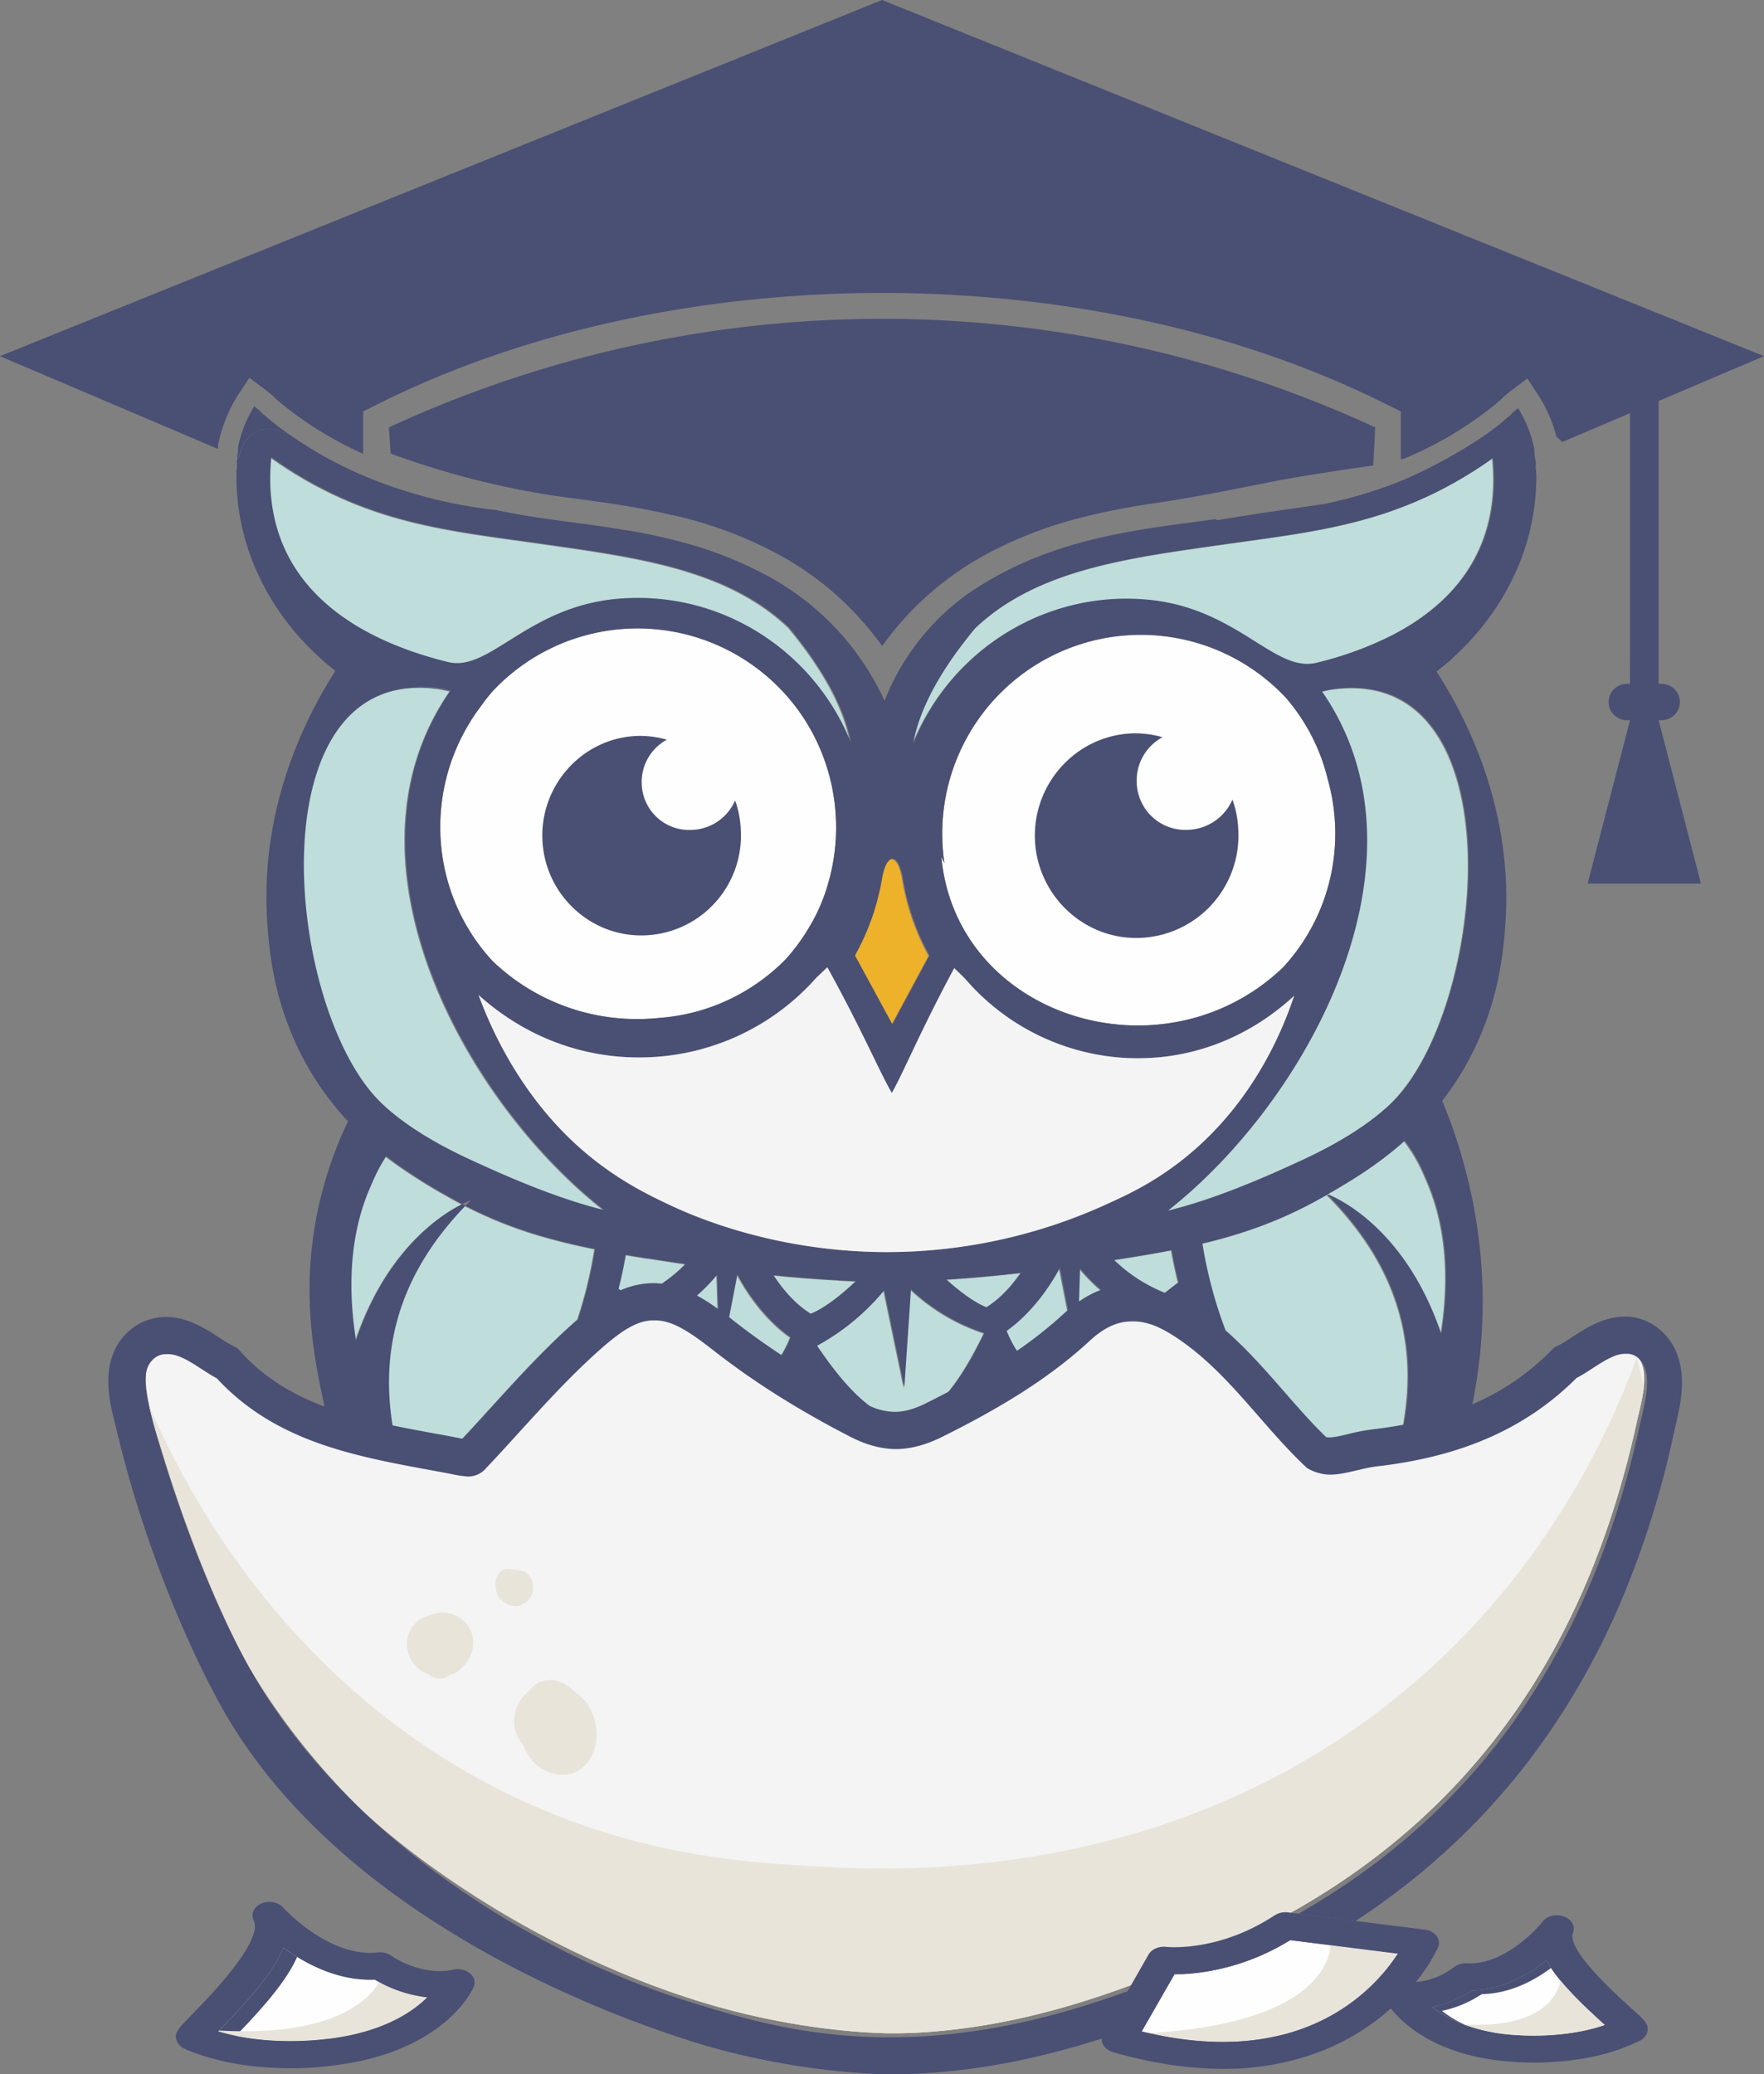 <svg xmlns="http://www.w3.org/2000/svg" id="Layer_1" dataName="Layer 1" viewBox="-0 -0 986.99 1160.49" height="151.996" width="129.271" y="178.26" x="222.865" preserveAspectRatio="xMinYMin" style="background: transparent !important;overflow: visible;"><rect x="-0" y="-0" width="986.99" height="1160.49" fill="#808080" stroke="none"/><path class="cls-1" d="M1245.52,886.37a109.9,109.9,0,0,1-28.86,65.46l-1.41,1.33c-66.87,61.93-181.28,26.58-189.77-63.25.57,1.2,1.15,2.37,1.75,3.53a111.14,111.14,0,0,1,191-92.52,108.64,108.64,0,0,1,23.47,45.65A111.83,111.83,0,0,1,1245.52,886.37Z" transform="translate(-498.81 -410.57)" style="fill: #fefefe; fill-opacity: 1;"/><path class="cls-1" d="M962.38,904.06a98.17,98.17,0,0,1-9.8,23.55c-.29.51-.59,1-.88,1.5a107.89,107.89,0,0,1-12.38,17.14L938,947.67a111.45,111.45,0,0,1-25.05,18.92l-.14.07c-.66.37-1.33.73-2,1.08A109.54,109.54,0,0,1,868.25,980q-4.92.53-9.89.65a116.65,116.65,0,0,1-82.55-31.09l-1.41-1.33c-34.66-37.55-38.33-92.87-12.09-134.5,0,0,0,0,0-.06q2.32-3.69,5-7.22a.44.44,0,0,1,.08-.11,107.89,107.89,0,0,1,7-9,111.11,111.11,0,0,1,25-20q1-.61,2.1-1.2A111.21,111.21,0,0,1,928.8,789.69C962.15,818.86,973.78,864.06,962.38,904.06Z" transform="translate(-498.81 -410.57)" style="fill: #fefefe; fill-opacity: 1;"/><path class="cls-2" d="M1418.55,1186.44c0,.08,0,.17,0,.27-.06.47-.11,1-.18,1.42-.11.78-.22,1.58-.35,2.37,0,.27-.1.54-.14.82-.15.81-.31,1.62-.46,2.42l-.34,1.62c-.11.53-.23,1.06-.34,1.59-.06.27-.12.54-.19.81-.16.73-.33,1.47-.49,2.19-.1.39-.2.78-.28,1.16s-.18.78-.28,1.18c0,.11,0,.22-.08.33-.11.46-.22.92-.32,1.38-.24,1-.46,2-.68,3-26.08,118.89-85.62,211.76-189.48,271.41l-1.3.74q-14.65,8.36-30.48,15.81-8.87,4.18-17.77,8.17h0c-11.19,5-22.44,9.78-33.78,14.2q-6.58,2.58-13.2,5c-11.9,4.34-23.89,8.26-36,11.66-27.74,7.8-56.15,12.89-85.53,14-1,0-2.37.07-4,.08h-.2c-1.81,0-4,0-6.42,0l-2,0-3.49-.12q-3.5-.12-7.55-.38l-3.17-.22h0l-2.18-.16h0a417.45,417.45,0,0,1-90.57-17.84l-3.62-1.16C806.43,1503.19,747.61,1460,703.38,1413a2.93,2.93,0,0,1-.3-.32C626,1330.57,593.34,1237,585.39,1209.32l-.18-.64c-.06-.2-.12-.42-.17-.62s-.11-.41-.17-.6-.09-.31-.13-.47l-.42-1.6c0-.16-.09-.33-.13-.48l-.18-.71-.15-.58c-.44-1.76-1-3.94-1.48-6.35-2.16-10.13-4-24.35,2.75-29.26a10.06,10.06,0,0,1,5.62-2c8.61-.44,18.87,8.86,27.74,13.44,35.23,38.16,83.6,44.63,130.76,53.48a62.6,62.6,0,0,0,9.87,1.52h.06c4,.09,8-.9,11.31-4.74,20.25-21.43,39.28-44.19,61.06-63.94,13.59-12.33,22.64-18.39,31.78-18.65s18.6,5.43,32.86,16.59c24,18.81,49.74,34.57,76.85,48.52,8.78,4.53,17.14,6.78,25.5,6.88,9,.12,17.9-2.25,27.34-6.95,29.63-14.78,58.23-31.38,82.38-53.71,8-7.36,15.29-10.51,22.4-10.73,9-.28,17.62,4.06,26.78,10.4,28.12,19.48,46.46,48.68,71.09,71.63a26.19,26.19,0,0,0,13.17,3.69c9,.18,18-3.57,27.15-4.64,42.61-4.92,80.82-18.56,111.67-49.46,8.36-4.22,18.22-13,26.32-13.47a9.22,9.22,0,0,1,6.84,2.22C1418.54,1172.27,1419.33,1179.06,1418.55,1186.44Z" transform="translate(-498.81 -410.57)" style="fill: #f4f4f4;"/><path class="cls-3" d="M761.31,1321c-4.1-7-13.25-9.85-20.78-7.26-.19.06-.36.15-.54.22a18.79,18.79,0,0,0-7.77,3.87c-7.49,6.34-7.42,17.51-1,24.58a18.82,18.82,0,0,0,7.49,5c3.94,3.07,8.19,3,11.66.38a17,17,0,0,0,4.82-2.37C762.72,1340,766.22,1329.31,761.31,1321Z" transform="translate(-498.81 -410.57)" style="fill: #e8e4da;"/><path class="cls-3" d="M796.81,1295.79a8.57,8.57,0,0,0-6.57-6.5,40.76,40.76,0,0,0-7-1c-4.11-.14-6.8,3.41-7.14,7.15-.43,4.6,1.24,10.26,5.8,12.08.24.18.48.35.73.51a5.05,5.05,0,0,0,1.88.66,7.47,7.47,0,0,0,4.8.22A10.88,10.88,0,0,0,796.81,1295.79Z" transform="translate(-498.81 -410.57)" style="fill: #e8e4da;"/><path class="cls-3" d="M820.91,1357.54a22.87,22.87,0,0,0-10.69-6.67c-6.66-1.66-12.24,1.34-15.87,6.16a20.84,20.84,0,0,0-7.84,17.26,20.06,20.06,0,0,0,5.22,12.76,27.45,27.45,0,0,0,4.72,8.38c6,7.14,17.53,10.82,26,5.62C837.57,1391.72,834.72,1366.32,820.91,1357.54Z" transform="translate(-498.81 -410.57)" style="fill: #e8e4da;"/><path class="cls-3" d="M1418.55,1186.44l0,.27c-.06.47-.11,1-.18,1.42-.11.78-.22,1.58-.35,2.37,0,.27-.1.54-.14.82-.15.81-.31,1.62-.46,2.42l-.34,1.62c-.11.53-.23,1.06-.34,1.59-.06.27-.12.54-.19.81-.16.73-.33,1.47-.5,2.19-.09.39-.19.78-.27,1.16s-.18.78-.28,1.18c0,.11,0,.22-.08.33-.11.46-.22.92-.32,1.38-.24,1-.46,2-.68,3-26.08,118.89-85.62,211.76-189.48,271.41l-1.3.74q-14.65,8.36-30.48,15.81-8.87,4.18-17.77,8.17h0c-11.19,5-22.44,9.78-33.78,14.2q-6.58,2.58-13.2,5c-11.9,4.34-23.89,8.26-36,11.66-27.74,7.8-56.15,12.89-85.53,14-1,0-2.37.07-4,.08h-.2c-1.81,0-4,0-6.42,0l-2,0-3.49-.12q-3.5-.12-7.55-.38l-3.17-.22h0l-2.18-.16h0a407,407,0,0,1-90.57-17.84s-1.75-.55-3.62-1.16c-112.47-36.72-182.35-104.85-182.35-104.85-37.25-36.31-58-71.21-63.51-80.66,0,0-27.9-48.19-52.3-133.21l-.18-.64c-.06-.2-.12-.42-.17-.62s-.11-.41-.17-.6-.09-.31-.13-.47l-.42-1.6c0-.16-.09-.33-.13-.48l-.18-.71-.15-.58c-.75-2.87-1.31-5.18-1.63-6.5,17.48,40.48,73.26,154.83,201.07,217.1,69.05,33.64,130,37.88,167.83,40.14,44.72,2.67,200,12,332.21-97,77-63.46,113.76-140.37,131.08-187.17C1417,1179.18,1418.61,1185.8,1418.55,1186.44Z" transform="translate(-498.81 -410.57)" style="fill: #e8e4da;"/><path class="cls-4" d="M1095.88,1143.85c-.65.56-1.28,1.13-1.93,1.72a237.3,237.3,0,0,1-26.62,21.09,65.81,65.81,0,0,1-5.8-11.26c12.82-9.06,23.13-22.8,29.76-35.19Z" transform="translate(-498.81 -410.57)" style="fill: #4a4f74; fill-opacity: 1;"/><path class="cls-4" d="M1114.41,1132.44a57.34,57.34,0,0,0-12.37,6.61l.62-18.61A94.38,94.38,0,0,0,1114.41,1132.44Z" transform="translate(-498.81 -410.57)" style="fill: #4a4f74; fill-opacity: 1;"/><path class="cls-5" d="M940.7,1159a66.26,66.26,0,0,1-5,10c-9.45-6.22-18.38-12.64-26.89-19.3-.83-.66-1.67-1.3-2.5-2l4.66-24C917.57,1136.2,927.89,1149.93,940.7,1159Z" transform="translate(-498.81 -410.57)" style="fill: #bfdddb;"/><path class="cls-5" d="M900.21,1143.25a109.6,109.6,0,0,0-11.92-7.62A93.6,93.6,0,0,0,899.57,1124Z" transform="translate(-498.81 -410.57)" style="fill: #bfdddb;"/><path class="cls-5" d="M881.92,1118a81.15,81.15,0,0,1-13.27,11,41.94,41.94,0,0,0-4.92-.29,45.18,45.18,0,0,0-18.17,4l-1.13-.87c1.64-6.46,3-12.79,4-19.06l.52.09q5.56,1,11.42,1.88l.33,0c3.65.58,7.38,1.15,11.22,1.73Z" transform="translate(-498.81 -410.57)" style="fill: #bfdddb;"/><path class="cls-5" d="M757,1084.44c-11.7,5.85-42.33,25.45-59.51,76.28-6.23-39.36-.32-67.55,8.73-87.4a96.64,96.64,0,0,1,8.18-15.65c.47.37,1,.74,1.42,1.09,1.15.87,2.3,1.72,3.44,2.55A311.89,311.89,0,0,0,749,1080.05C751.67,1081.59,754.33,1083,757,1084.44Z" transform="translate(-498.81 -410.57)" style="fill: #bfdddb;"/><path class="cls-5" d="M831.25,1109.56a249.51,249.51,0,0,1-9.55,39.35c-1.46,1.27-2.89,2.56-4.32,3.85-15.81,14.33-30.14,30.08-44,45.31-5.31,5.84-10.78,11.85-16.24,17.67l-1.92-.38c-.81-.17-1.6-.33-2.36-.47q-5.07-1-10.15-1.88c-8.37-1.54-16.65-3.06-24.77-4.76-6.63-41.55,2.66-83.33,40.82-122.9.49.27,1,.52,1.47.76l.6.31.19.09a238,238,0,0,0,39.9,15.66C810.57,1105,820.58,1107.41,831.25,1109.56Z" transform="translate(-498.81 -410.57)" style="fill: #bfdddb;"/><path class="cls-5" d="M977.28,1127.57c-8.73,8.32-18.07,15.39-25.32,18.24-8.37-5.13-15.35-13.17-20.88-21.58q8.79.87,17,1.52,4.76.38,9.3.68l1.38.1h0l1.41.09q4.44.3,8.66.53l6.33.33Z" transform="translate(-498.81 -410.57)" style="fill: #bfdddb;"/><path class="cls-5" d="M1049.11,1156.64c-6.81,14-13.38,24.91-19.92,32.77h0c-4.42,2.32-8.69,4.5-12.77,6.53-6.47,3.23-12.19,4.79-17.49,4.79a34,34,0,0,1-13.94-3.31c-9.08-6.64-18.79-17.9-29.51-33.75a127.34,127.34,0,0,0,37.56-30.9l11.28,54.25,3.72-54.85A110.15,110.15,0,0,0,1049.11,1156.64Z" transform="translate(-498.81 -410.57)" style="fill: #bfdddb;"/><path class="cls-5" d="M1069.6,1122.91c-5.27,7.57-11.72,14.63-19.33,19.29-6.46-2.52-14.57-8.41-22.43-15.55,3.48-.22,7.06-.48,10.75-.76,2-.15,4-.32,6.08-.49C1052.56,1124.72,1060.89,1123.91,1069.6,1122.91Z" transform="translate(-498.81 -410.57)" style="fill: #bfdddb;"/><path class="cls-5" d="M1114.41,1132.44a57.34,57.34,0,0,0-12.37,6.61l.62-18.61A94.38,94.38,0,0,0,1114.41,1132.44Z" transform="translate(-498.81 -410.57)" style="fill: #bfdddb;"/><path class="cls-5" d="M1095.88,1143.85c-.65.56-1.28,1.13-1.93,1.72a237.3,237.3,0,0,1-26.62,21.09,65.81,65.81,0,0,1-5.8-11.26c12.82-9.06,23.13-22.8,29.76-35.19Z" transform="translate(-498.81 -410.57)" style="fill: #bfdddb;"/><path class="cls-5" d="M1157.8,1128.18l-6.66,5.21-1,.77c-1.94-.8-4.6-2-7.68-3.53a0,0,0,0,0,0,0,85,85,0,0,1-20.79-14.93c3.48-.54,6.9-1.07,10.23-1.61s6.66-1.09,9.88-1.65h0c4-.69,7.85-1.39,11.65-2.13h0l.51-.1C1155,1116.12,1156.26,1122.1,1157.8,1128.18Z" transform="translate(-498.81 -410.57)" style="fill: #bfdddb;"/><path class="cls-5" d="M1283.74,1207.92q-8.41,1.57-17.48,2.63a113.87,113.87,0,0,0-13.63,2.64c-4,1-7.84,1.86-10.53,1.86a7.09,7.09,0,0,1-1.82-.2c-8-7.72-15.48-16.27-23.33-25.26-10.19-11.67-20.62-23.64-32.89-34.39h0a246.69,246.69,0,0,1-13-48.68,278.2,278.2,0,0,0,30.13-8.81,235.72,235.72,0,0,0,38.26-17.66l1.5-.85C1282.25,1120.54,1291.55,1164.4,1283.74,1207.92Z" transform="translate(-498.81 -410.57)" style="fill: #bfdddb;"/><path class="cls-5" d="M1304.75,1157.13c-19.9-58.9-57.86-75.86-63.52-78.1,11.36-6.51,25.25-14.78,39.11-26.44.82-.7,1.64-1.4,2.46-2.13l1.5-1.32a88.48,88.48,0,0,1,11.72,20.59C1305.07,1089.57,1311,1117.76,1304.75,1157.13Z" transform="translate(-498.81 -410.57)" style="fill: #bfdddb;"/><path class="cls-4" d="M836.53,1087.86c-25.81-6.31-53.18-18.08-76.23-28.79-18.06-8.4-36-19-48.61-31.16-51-49-69.58-223.47,15-232.18h.09a60.83,60.83,0,0,1,18,.25l5.21.91c-.29,0-1.18-.1-2.55-.11,1,.22,2.09.47,2.89.6C685.21,891.32,757.6,1025.83,836.53,1087.86Z" transform="translate(-498.81 -410.57)" style="fill: #4a4f74; fill-opacity: 1;"/><path class="cls-5" d="M836.53,1087.86c-25.81-6.31-53.18-18.08-76.23-28.79-18.06-8.4-36-19-48.61-31.16-51-49-69.58-223.47,15-232.18h.09a73.24,73.24,0,0,1,18.25.56c.68.1,1.56.29,2.43.49,1,.22,2.09.47,2.89.6C685.21,891.32,757.6,1025.83,836.53,1087.86Z" transform="translate(-498.81 -410.57)" style="fill: #bfdddb;"/><path class="cls-5" d="M1276.67,1028.2c-12.63,12.13-30.55,22.76-48.61,31.16-23,10.71-50.42,22.47-76.23,28.78,78.94-62,151.32-196.53,86.15-290.48,1.5-.25,3.83-.88,5.32-1.1C1348.6,780.88,1331.09,975.9,1276.67,1028.2Z" transform="translate(-498.81 -410.57)" style="fill: #bfdddb;"/><path class="cls-6" d="M1131.45,707.29l-2.15-.68s0,0,.08,0h0C1130.08,706.82,1130.76,707,1131.45,707.29Z" transform="translate(-498.81 -410.57)" style="fill: #4a4f74; fill-opacity: 1;"/><path class="cls-4" d="M1130.85,707.29l-2.15-.68s0,0,.08,0h0C1129.48,706.82,1130.17,707,1130.85,707.29Z" transform="translate(-498.81 -410.57)" style="fill: #4a4f74; fill-opacity: 1;"/><path class="cls-4" d="M1131.45,707.29l-2.15-.68s0,0,.08,0h0C1130.08,706.82,1130.76,707,1131.45,707.29Z" transform="translate(-498.81 -410.57)" style="fill: #4a4f74; fill-opacity: 1;"/><path class="cls-4" d="M1018.37,945.39l-20.74,38.52-20.94-38.52a133.12,133.12,0,0,0,15-42.31c2.58-15.47,9.29-15.76,11.86-.59A133.86,133.86,0,0,0,1018.37,945.39Z" transform="translate(-498.81 -410.57)" style="fill: #4a4f74; fill-opacity: 1;"/><path class="cls-4" d="M1129.39,706.58h0s-.05,0-.08,0l2.15.68C1130.76,707,1130.08,706.82,1129.39,706.58Z" transform="translate(-498.81 -410.57)" style="fill: #4a4f74; fill-opacity: 1;"/><path class="cls-5" d="M1234.86,781.64c-24.14,5.83-44.95-32.11-97.49-35.56-56.45-3.85-107.49,29.63-128.12,80.78,4.18-23.14,19.34-46,34.71-64.54,33.78-32.11,82.89-39,134.64-46.36,55.48-8,102-11.16,155-48.81C1339.9,731.67,1295.15,766.78,1234.86,781.64Z" transform="translate(-498.81 -410.57)" style="fill: #bfdddb;"/><path class="cls-7" d="M1131.45,707.29l-2.15-.68s0,0,.08,0h0C1130.08,706.82,1130.76,707,1131.45,707.29Z" transform="translate(-498.81 -410.57)" style="fill: #8ebfb5;"/><path class="cls-7" d="M1137.79,709.5c-1.56-.57-3.13-1.09-4.69-1.65C1135.63,708.69,1137.25,709.28,1137.79,709.5Z" transform="translate(-498.81 -410.57)" style="fill: #8ebfb5;"/><path class="cls-8" d="M1131.45,707.29l-2.15-.68s0,0,.08,0h0C1130.08,706.82,1130.76,707,1131.45,707.29Z" transform="translate(-498.81 -410.57)" style="fill: none;"/><path class="cls-5" d="M974.44,826.43c-20.64-51.15-71.67-84.63-128.11-80.78C793.78,749.11,773,787,748.84,781.21c-60.29-14.86-105.05-50-98.75-114.49,53,37.66,99.53,40.81,155,48.8l4.46.64,2.8.4,9.16,1.33c45.61,6.75,88,15.31,118.23,44C955.1,780.42,970.26,803.28,974.44,826.43Z" transform="translate(-498.81 -410.57)" style="fill: #bfdddb;"/><path class="cls-7" d="M1007,753.91v.51a2.37,2.37,0,0,0-.34.37l.33-.87Z" transform="translate(-498.81 -410.57)" style="fill: #8ebfb5;"/><path class="cls-7" d="M851.44,707.14l-1.49.51L846,709c.58-.23,1.9-.71,3.89-1.39Z" transform="translate(-498.81 -410.57)" style="fill: #8ebfb5;"/><path class="cls-9" d="M854.7,822.31c-30.52,1.52-53.91,28-52.39,58.52s27.44,54.53,58,53a55.79,55.79,0,0,0,53-58.54,54.39,54.39,0,0,0-3.19-16.91,27.43,27.43,0,0,1-23.9,16.48,26.59,26.59,0,0,1-28.35-25.64,26.88,26.88,0,0,1,14.06-24.83,54.32,54.32,0,0,0-17.17-2.08Z" transform="translate(-498.81 -410.57)" style="fill: #4a4f74; fill-opacity: 1;"/><path class="cls-10" d="M641.44,721.34Z" transform="translate(-498.81 -410.57)" style="fill: #4a4f74; fill-opacity: 1;"/><path class="cls-11" d="M1018.37,945.39l-20.74,38.52-20.94-38.52a133.12,133.12,0,0,0,15-42.31c2.58-15.47,9.29-15.76,11.86-.59A133.86,133.86,0,0,0,1018.37,945.39Z" transform="translate(-498.81 -410.57)" style="fill: #eeb12a; fill-opacity: 1;"/><path class="cls-9" d="M1131.63,820.9c-31.3,1.56-55.28,28.7-53.72,60s28.13,55.91,59.43,54.35a57.22,57.22,0,0,0,54.32-60,55.87,55.87,0,0,0-3.27-17.34,28.13,28.13,0,0,1-24.51,16.9,27.26,27.26,0,0,1-29.06-26.29A27.58,27.58,0,0,1,1149.23,823a56.13,56.13,0,0,0-17.6-2.13Z" transform="translate(-498.81 -410.57)" style="fill: #4a4f74; fill-opacity: 1;"/><path class="cls-4" d="M1427.48,1154.41a29.82,29.82,0,0,0-19.64-7.25c-11.7,0-21.61,6.43-29.57,11.58-2.47,1.6-5,3.25-6.81,4.16l-3,1.5-2.36,2.36a137.29,137.29,0,0,1-43.54,29.47c.5-2.41,1-4.87,1.42-7.34,12.81-71.75-5-130.69-18.22-162.46a161.65,161.65,0,0,0,13.58-20.56c17.84-32,20.46-61.72,21.64-76.76,5.3-68-24.17-120.79-38.38-142.84,10.78-8.39,30.7-26.14,43.57-54.16a129.68,129.68,0,0,0,12.21-52.33,40.88,40.88,0,0,0-.39-8.15l.24-1.69c-.16-.87-.32-1.76-.46-2.63a30.4,30.4,0,0,1-.46-5.41,69.08,69.08,0,0,0-9.1-23s-1,.72-3.31,2.8c-.88,1.26-2.37,2.06-3.74,3.42l-.29.24-.12.11c-.34.29-.71.57-1.07.89-2,1.73-6.08,5-10.72,8.15a285.08,285.08,0,0,1-41.45,23.06l-.76.33-.74.32a237.14,237.14,0,0,1-33,11.21h0q-6.1,1.6-12.77,3l-20.33,3-16,2.3-23.9,3.83-1.2-.57c-4.52.65-9,1.24-13.5,1.85-5.73.76-11.66,1.55-17.35,2.4-4.89.73-9.85,1.51-14.85,2.38h0c-23.9,4.2-48.81,10.55-73.24,23.4q-4.73,2.46-9.2,5.19l-.09.06a128.76,128.76,0,0,0-21.17,15.19,134.68,134.68,0,0,0-35.67,51.17A150.57,150.57,0,0,0,924.89,731c-24.77-13-50-19.39-74.23-23.59h0l-.18,0,1.49-.51-1.52.51-.19,0h0c-4.53-.77-9-1.49-13.47-2.14-5.68-.85-11.61-1.64-17.34-2.4-14.31-1.91-28.94-3.88-43.34-7l-.19,0A264,264,0,0,1,739,689.11c-.84-.22-1.68-.43-2.5-.66h0a267.2,267.2,0,0,1-33-11.21l-.74-.32c-.22-.1-.46-.21-.76-.33a225.8,225.8,0,0,1-41.45-23.06c-4.2-3-7.8-5.77-10.72-8.15-.37-.32-.73-.6-1.07-.9a.63.63,0,0,1-.12-.11l-.29-.23c-1.37-1.36-2.87-2.16-3.74-3.42-2.35-2.09-3.32-2.8-3.32-2.8l0,.05c.27.21,1.26,1,3.24,2.75.87,1.26,2.36,2.06,3.75,3.42,3.16,2.65,7.26,5.88,12.21,9.38-1.81-.76-3.68-1.47-5.6-2.07-12.46-3.94-21,5.17-22.25,15.27l-.88-.38c-.15.86-.3,1.74-.46,2.59l.08.57c0,.15,0,.3-.08.45l.17,1.19a35.59,35.59,0,0,0-.35,6c0,.87,0,1.74,0,2.62a129.68,129.68,0,0,0,12.21,52.33c12.7,27.66,32.27,45.29,43.13,53.82-13.07,20.41-38.11,65.63-38.55,124.37-.08,6.12.11,12.39.61,18.81,1.17,15,3.81,44.75,21.64,76.76a162.19,162.19,0,0,0,23.4,32.09l-.08,0a223.22,223.22,0,0,0-15.91,45.46c-10.84,46.84-3.37,84.62,1.75,109.11q.53,2.51,1.09,5c-17.33-6.5-33.07-15.66-46.29-30l-2.49-2.7-3.25-1.67c-1.79-.93-4.16-2.47-6.66-4.09-8-5.21-18-11.68-30-11.68a31,31,0,0,0-18.44,6c-6.17,4.49-13.57,13.16-13.85,29-.14,7.7,1.44,15.32,3,21.77l.07.26c.15.62.3,1.22.46,1.83l.36,1.5.21.78c.23.95.47,1.88.7,2.82,16.42,68.73,43.06,126.87,59.37,155.67,68.88,121.64,227.75,174.25,257.39,184.06,60.62,20.08,115.78,20,115.78,20,3.74,0,7.51-.07,11.21-.21,32.6-1.21,65.58-7,100.83-17.79q3.29-1,6.61-2.06a6.18,6.18,0,0,1,.82-2.46l3.52-6.18,10.22-17.89c-11.9,4.34-23.89,8.26-36,11.66-27.74,7.8-56.15,12.89-85.53,14-1,0-2.37.07-4,.09h-.21c-53,1.44-92.69-11.49-116.67-18.8-99.39-30.3-195-97.77-244.11-179-35.76-59.12-58.89-145.36-59.06-146,0,0-.7-2.76-.92-3.67-.1-.35-.18-.71-.27-1.07,0-.16-.08-.33-.13-.49-.13-.55-.27-1.1-.4-1.65,0-.07,0-.14-.05-.2-1.71-7.06-3.22-14.84-2-21a12.8,12.8,0,0,1,4.88-8.16,10.32,10.32,0,0,1,6.81-2c8.62-.44,18.88,8.86,27.74,13.44,35.24,38.16,83.61,44.63,130.77,53.48a62.6,62.6,0,0,0,9.87,1.52h.06a13.18,13.18,0,0,0,10.09-4.75c20.26-21.42,39.3-44.19,61.07-63.93,14.19-12.87,23.43-18.91,33-18.65,9.26-.26,18.6,5.43,32.86,16.59,24,18.81,49.74,34.57,76.85,48.52,8.78,4.52,17.14,6.78,25.5,6.88,8.55-.1,17.11-2.47,26.13-7,29.64-14.76,58.23-31.37,82.39-53.7,8.41-7.78,16.11-10.83,23.6-10.73,9-.29,17.62,4.06,26.78,10.4,28.12,19.48,46.46,48.68,71.09,71.62a26.1,26.1,0,0,0,13.17,3.7c8.64-.15,17.16-3.62,25.94-4.63,42.61-4.93,80.82-18.57,111.68-49.46,8.77-4.43,19.2-13.89,27.52-13.49a9.21,9.21,0,0,1,6.38,1.86l.46.37a11.89,11.89,0,0,1,1.19,1.16l.09.09c3.72,4.21,4.3,10.41,3.59,17.08,0,.09,0,.18,0,.27-.06.48-.11,1-.18,1.43-.11.78-.23,1.57-.35,2.37,0,.26-.1.54-.15.82-.14.81-.3,1.61-.45,2.42l-.34,1.62c-.11.53-.23,1.06-.34,1.59-.06.27-.12.54-.19.81-.16.73-.33,1.47-.5,2.19-.09.39-.19.77-.27,1.15s-.19.79-.28,1.18c0,.11-.06.23-.08.34-.11.45-.22.92-.32,1.37-.24,1-.46,2-.68,3-26.08,118.89-85.62,211.76-189.48,271.41l-1.3.74,18.25,2.3,13.72,1.74q16.82-11,32.07-23.26a386.55,386.55,0,0,0,67.16-69.39,415.08,415.08,0,0,0,48.16-83.39,519.68,519.68,0,0,0,30.5-95.7l0-.06c.09-.47.21-1,.32-1.44,0,0,.3-1.31.36-1.54l0-.15.12-.5c.07-.34.16-.7.24-1.07l.08-.34c.11-.45.22-.9.32-1.34l.13-.14,1.68-8.14v0C1440.25,1188.82,1443.24,1167.9,1427.48,1154.41Zm-417.4-329.55c4.61-22.55,19.4-44.76,34.38-62.82a119.07,119.07,0,0,1,22.38-16.66c1.09-.64,2.2-1.26,3.31-1.86,30.91-16.8,69.15-22.19,109-27.84,45.94-6.63,85.71-9.93,128.15-32.25l2.4-1.29c1.44-.78,2.89-1.58,4.33-2.41,6.46-3.68,13-7.82,19.62-12.51l.5-.35c4.47,45.85-16.83,76.85-51.18,96.28-1.25.71-2.51,1.4-3.79,2.08a193.65,193.65,0,0,1-43.78,16.13c-24.14,5.83-44.94-32.11-97.49-35.56a127.31,127.31,0,0,0-69.36,15l-1.68.91a130,130,0,0,0-57.08,64.87C1009.85,826,1010,825.43,1010.08,824.86Zm53.78-31.56a111,111,0,0,1,154.42,7.62,108.64,108.64,0,0,1,23.47,45.65,111.83,111.83,0,0,1,3.77,39.8,109.9,109.9,0,0,1-28.86,65.46l-1.41,1.33c-66.87,61.93-181.28,26.58-189.77-63.25.57,1.2,1.15,2.37,1.75,3.53A111.36,111.36,0,0,1,1063.86,793.3ZM992.21,902.8c1-6.3,2.78-10.08,4.64-11.33h0c2.7-1.79,5.67,1.78,7.2,10.75a133.86,133.86,0,0,0,14.81,42.9l-20.74,38.52-.18-.33L977.2,945.11A133.36,133.36,0,0,0,992.21,902.8ZM650.55,667c0-.2,0-.4.05-.6,53,37.66,99.52,40.81,155,48.8l4.47.64,2.79.4,9.16,1.33c45.62,6.75,88,15.31,118.23,44C955.61,780.14,970.77,803,975,826.15c-.35-.88-.72-1.75-1.1-2.62-21.3-49.67-71.55-81.94-127-78.16-19.33,1.27-34.36,7.21-46.84,13.92l-1.47.8c-.81.44-1.6.88-2.39,1.33-8.23,4.7-15.34,9.56-21.91,13.33q-1.44.84-2.85,1.59c-7.69,4.1-14.71,6.36-22,4.59C689.24,766.12,644.58,731.18,650.55,667Zm311.83,237a98.17,98.17,0,0,1-9.8,23.55c-.29.51-.59,1-.88,1.5a107.89,107.89,0,0,1-12.38,17.14L938,947.67a111.45,111.45,0,0,1-25.05,18.92l-.14.07c-.66.37-1.33.73-2,1.08A109.54,109.54,0,0,1,868.25,980q-4.92.53-9.89.65a116.65,116.65,0,0,1-82.55-31.09l-1.41-1.33c-34.66-37.55-38.33-92.87-12.09-134.5,0,0,0,0,0-.06q2.32-3.69,5-7.22a.44.44,0,0,1,.08-.11,107.89,107.89,0,0,1,7-9,111.11,111.11,0,0,1,25-20q1-.61,2.1-1.2A111.21,111.21,0,0,1,928.8,789.69C962.15,818.86,973.78,864.06,962.38,904.06ZM822.2,1148.63c-1.45,1.27-2.89,2.56-4.31,3.85-15.81,14.33-30.14,30.08-44,45.3-5.32,5.85-10.79,11.86-16.25,17.67l-.2,0c-.6-.11-1.21-.23-1.71-.34l-2.36-.46q-5.07-1-10.15-1.88c-8.38-1.54-16.66-3.06-24.77-4.76-6.62-41.42,2.6-83.08,40.47-122.54l.34-.36-1.77-.91-.53.26-1.74.93c-.69.37-1.43.79-2.21,1.24-13.76,8.08-39.73,28.58-55,73.85,0-.28-.09-.56-.13-.83-6-38.93-.14-66.86,8.85-86.57a96.63,96.63,0,0,1,7.9-15.2l.29-.45c.47.37.94.74,1.42,1.09,1.14.87,2.29,1.72,3.44,2.55a310.64,310.64,0,0,0,29.73,18.74c2.68,1.54,5.35,3,8,4.39a43.19,43.19,0,0,1,4.73-2.09c-1,1-2,2-3,3,.49.26,1,.52,1.48.76.19.11.39.2.6.3l.19.1a237.56,237.56,0,0,0,39.89,15.66c9.65,2.86,19.67,5.24,30.34,7.39A249.55,249.55,0,0,1,822.2,1148.63Zm13.58-61.36c-25.44-6.38-52.3-17.94-75-28.48-18.07-8.4-36-19-48.61-31.16C666,983.21,646.39,835.85,706,802.06a53.55,53.55,0,0,1,21.18-6.61h.09a60.83,60.83,0,0,1,18,.25l5.21.91c-.29,0-1.17-.1-2.54-.11l.74.16h0l.94.2,1.18.23C685.71,891,758.1,1025.55,837,1087.58Zm33.38,41.45h-.09a42.94,42.94,0,0,0-4.84-.28,45.22,45.22,0,0,0-18.17,4l-1.13-.87c1.61-6.34,2.91-12.55,4-18.7l.06-.36.51.09q5.56,1,11.43,1.88l.32,0q5.47.87,11.23,1.72,4.89.75,10,1.48A80.28,80.28,0,0,1,869.16,1128.72Zm31,13.88a107.59,107.59,0,0,0-11.39-7.25,93.08,93.08,0,0,0,10.78-11c.18-.2.34-.39.5-.59l.63,19.21Zm36,26.16-.24-.16c-9.35-6.17-18.2-12.54-26.64-19.14l-2.5-2,4.48-23.1.17-.88c6.63,12.39,16.95,26.12,29.77,35.19A65.37,65.37,0,0,1,936.17,1168.76Zm-4.35-44.46-.24-.36q8.8.88,17,1.52,4.77.39,9.3.69l1.38.1h0l1.41.09c3,.2,5.85.38,8.65.53l6.33.33,2.14.09c-7,6.68-14.4,12.55-20.79,16.07l-.41.23a39.47,39.47,0,0,1-4.12,1.94C944.22,1140.47,937.31,1132.59,931.82,1124.3Zm97.87,64.83h0l-.46.24c-4.25,2.23-8.37,4.33-12.31,6.29-6.46,3.22-12.19,4.78-17.48,4.78a34,34,0,0,1-13.95-3.3c-9.08-6.64-18.79-17.9-29.51-33.74h0l1.7-.92.61-.35A127.83,127.83,0,0,0,993.09,1133l.45-.55,10.91,52.5.36,1.75,3.67-54.15,0-.7a110.23,110.23,0,0,0,41.08,24.47C1042.8,1170.36,1036.23,1181.27,1029.69,1189.13Zm21.08-47.21,0,0c-6.38-2.5-14.36-8.28-22.12-15.3l-.26-.23c3.47-.22,7.06-.48,10.74-.76,2-.15,4-.32,6.08-.49,7.89-.68,16.22-1.49,24.93-2.49C1064.83,1130.2,1058.38,1137.26,1050.77,1141.92Zm43.69,3.37a238.21,238.21,0,0,1-26.62,21.09l0-.05a64.9,64.9,0,0,1-5.78-11.21c12.56-8.87,22.7-22.23,29.35-34.42l.42-.77,4.58,23.64C1095.73,1144.12,1095.1,1144.7,1094.46,1145.29Zm19.89-12.9a51.64,51.64,0,0,0-6.19,2.9c-.35.19-.71.38-1.06.59q-2.3,1.32-4.56,2.89v-.06l.59-17.71,0-.84a94.42,94.42,0,0,0,11.76,12Zm-119.79-21.33c-63-.15-108.52-20.45-121.14-26.41-10.76-5.09-24.7-11.78-40.52-23.92-40.43-31-59.07-73.79-66.34-93.52,26.29,23.66,60.62,37.19,98.87,34.65a132.08,132.08,0,0,0,90.13-44.29l6.16-5.85c19.74,35.75,29.5,59.2,36.1,70.3,6.42-11.28,15.94-34.57,34.91-69.84l6,5.85a127.58,127.58,0,0,0,87.84,44.28c37.27,2.54,70.73-11,96.35-34.65-7.24,21.64-24.91,63.64-65.8,94.3-15.51,11.64-29.14,17.8-41.13,23.22A296.33,296.33,0,0,1,994.56,1111.06Zm157.08,22-1,.78-.09,0c-1.93-.79-4.56-1.93-7.59-3.49h0a85.14,85.14,0,0,1-20.61-14.76l-.18-.17c3.48-.54,6.89-1.07,10.22-1.61s6.66-1.09,9.88-1.65h0c4-.69,7.85-1.39,11.64-2.13h0l.51-.1c1,5.93,2.28,11.91,3.83,18Zm.7-45.24c78.89-62,151.23-196.37,86.26-290.31a1.63,1.63,0,0,0-.11-.17c1.5-.25,3.82-.88,5.31-1.1,105.3-15.68,87.79,179.34,33.38,231.63-8.8,8.45-20.16,16.17-32.34,22.91-.94.53-1.88,1-2.83,1.55-4.42,2.37-8.93,4.61-13.44,6.71C1205.52,1069.79,1178.15,1081.55,1152.34,1087.86Zm131.44-40.28-1.12.9,1.11-.91Zm.46,160.06-.47.09q-8.19,1.51-17,2.54a113.87,113.87,0,0,0-13.63,2.64c-4,.95-7.83,1.86-10.52,1.86a7.12,7.12,0,0,1-1.83-.2c-8-7.72-15.47-16.27-23.33-25.26-10.18-11.67-20.62-23.64-32.89-34.39a242.35,242.35,0,0,1-7.82-24.3c-2.14-8.08-3.84-16.18-5.14-24.23l0-.15a278,278,0,0,0,30.12-8.81,234.21,234.21,0,0,0,33.44-15q2.4-1.31,4.82-2.69l1-.57.29-.17.21-.12-.42-.42c.06,0,.29.1.69.26l-.27.16.35.35C1282.81,1120.51,1292,1164.23,1284.24,1207.64Zm21-50.79c-.1-.31-.21-.61-.32-.92-20-58.16-57.57-75-63.2-77.18l1.66-1c11-6.35,24.27-14.38,37.45-25.48.83-.7,1.64-1.4,2.47-2.13l1.06-1,.43-.38a89.14,89.14,0,0,1,11.73,20.6C1305.58,1089.29,1311.48,1117.48,1305.25,1156.85Zm-84.58,339-1.31.8-1.19.7c-.86.51-1.71,1-2.57,1.47l-1.25.69c-.84.46-1.67.9-2.5,1.32l-1.24.64c-1.66.84-3.31,1.61-4.94,2.35l-1.82.81c-.61.26-1.22.52-1.82.76l-1.5.61c-1.5.6-3,1.15-4.44,1.68l-1.6.56c-.53.19-1.06.36-1.59.53l-1.42.46-.17.06-.29.09-1.24.38-1.67.49-1.44.39-1.42.38-1.5.38c-.85.22-1.7.41-2.54.6s-1.65.37-2.47.53-1.61.32-2.41.47l-2.32.41-1.3.2-1.85.27c-2.41.33-4.68.56-6.76.74l-1.54.11-1.47.08-1.4.07-.66,0c-.67,0-1.3,0-1.91,0H1156L1145,1534.13l-4.59,8c3.92-1.45,7.88-3,11.91-4.58,15.58-6.18,32-13.37,50-21.81q16.82-7.92,32.62-17h0l1.6-.92-12.36-1.56Z" transform="translate(-498.81 -410.57)" style="fill: #4a4f74; fill-opacity: 1;"/><path class="cls-12" d="M1222.92,967.66c-7.24,21.64-24.91,63.64-65.8,94.3-15.51,11.64-29.14,17.8-41.13,23.22a296.33,296.33,0,0,1-121.43,25.88c-63-.15-108.52-20.45-121.14-26.41-10.76-5.09-24.7-11.78-40.52-23.92-40.43-31-59.07-73.79-66.34-93.52,26.29,23.66,60.62,37.19,98.87,34.65a132.08,132.08,0,0,0,90.13-44.29l6.16-5.85c19.74,35.75,29.5,59.2,36.1,70.3,6.42-11.28,15.94-34.57,34.91-69.84l6,5.85a127.58,127.58,0,0,0,87.84,44.28C1163.84,1004.85,1197.3,991.32,1222.92,967.66Z" transform="translate(-498.81 -410.57)" style="fill: #f4f4f4; fill-opacity: 1;"/><path class="cls-1" d="M1396.73,1543.46c-23.31,8-49,5.65-49.29,5.62l-.39,0a101.28,101.28,0,0,1-29.18-5.89,64.43,64.43,0,0,1-17.67-9.76,64,64,0,0,0,22.28-9.34c17.19-.35,31.69-8.84,41.55-16.78a75.21,75.21,0,0,0,7.92,11.32C1378.83,1526.94,1387.82,1535.43,1396.73,1543.46Z" transform="translate(-498.81 -410.57)" style="fill: #fefefe; fill-opacity: 1;"/><path class="cls-4" d="M1411.59,1534.16c-24.17-21.75-35.17-36-32.67-42.33,1.42-3.61-.75-7.51-5.05-9.09s-9.41-.37-11.92,2.84c-5.39,6.88-23.42,24.5-42.33,23.37a10.89,10.89,0,0,0-7.46,2.28c-.13.11-12.75,10.29-27.86,7.85a10.74,10.74,0,0,0-9.14,2.61,6.35,6.35,0,0,0-1.4,7.68c.66,1.27,16.84,31.06,71.59,34.69,1.08.1,5.34.44,11.6.44a165.55,165.55,0,0,0,27.13-2.2,114.32,114.32,0,0,0,32.17-10,7.78,7.78,0,0,0,4.37-5.39C1421.33,1542.92,1419.27,1541.06,1411.59,1534.16Zm-64.15,14.92-.39,0a101.28,101.28,0,0,1-29.18-5.89,64.43,64.43,0,0,1-17.67-9.76,64,64,0,0,0,22.28-9.34c17.19-.35,31.69-8.84,41.55-16.78a75.21,75.21,0,0,0,7.92,11.32c6.88,8.34,15.87,16.83,24.78,24.86C1373.42,1551.44,1347.7,1549.11,1347.44,1549.08Z" transform="translate(-498.81 -410.57)" style="fill: #4a4f74; fill-opacity: 1;"/><path class="cls-6" d="M1305.58,1535.55a63.73,63.73,0,0,0,22.28-9.34c15.66-.32,29.08-7.39,38.8-14.66-1-1.43-1.85-2.86-2.63-4.27-9.86,7.94-24.36,16.43-41.55,16.77a63.52,63.52,0,0,1-22.28,9.35,65.33,65.33,0,0,0,18.81,10.16A62.32,62.32,0,0,1,1305.58,1535.55Z" transform="translate(-498.81 -410.57)" style="fill: #4a4f74; fill-opacity: 1;"/><path class="cls-1" d="M737.87,1528c-8.66,8.54-25.43,19.64-55.82,23.23l-.37,0c-.32,0-25.19,3.63-51-1.71h0c-.6-.12-1.2-.25-1.8-.4-.9-.2-1.79-.41-2.68-.63q-2.68-.64-5.34-1.47h0l.46-.47,0,0c14.81-15.21,30-31.75,36.06-46.42,1.87,1.37,3.88,2.76,6,4.13.37.24.74.48,1.12.71l.54.34c11.61,7.14,26.75,13.43,43.5,12.74.7.42,1.5.88,2.4,1.37A73.64,73.64,0,0,0,737.87,1528Z" transform="translate(-498.81 -410.57)" style="fill: #fefefe; fill-opacity: 1;"/><path class="cls-6" d="M665.05,1505.39c-5.78,13.2-18.66,27.85-31.91,41.66-.82.86-1.65,1.71-2.47,2.56h0c-.6-.12-1.2-.25-1.8-.4-.9-.2-1.79-.41-2.68-.63q-2.68-.64-5.34-1.47h0l.46-.47,0,0c14.81-15.21,30-31.75,36.06-46.42,1.87,1.37,3.88,2.76,6,4.13.37.24.74.48,1.12.71Z" transform="translate(-498.81 -410.57)" style="fill: #4a4f74; fill-opacity: 1;"/><path class="cls-3" d="M737.87,1528c-8.66,8.54-25.43,19.64-55.82,23.23l-.37,0c-.32,0-25.19,3.63-51-1.71h0c-.6-.12-1.2-.25-1.8-.4-.9-.2-1.79-.41-2.68-.63q-2.68-.64-5.34-1.47h0l.46-.47q6.19.35,11.85.4c54.49.56,72.28-18,77.81-27.55A73.64,73.64,0,0,0,737.87,1528Z" transform="translate(-498.81 -410.57)" style="fill: #e8e4da;"/><path class="cls-1" d="M1281,1503.48l-.69,1c-13.14,19.69-51.64,61.45-134.42,44.39-1.31-.27-2.64-.56-4-.86h-.09l-1.71-.39-2.45-.59,2.8-4.9,4.59-8L1156,1515h1.17c.61,0,1.24,0,1.91,0l.66,0,1.4-.07,1.47-.08,1.54-.11c2.08-.18,4.35-.41,6.76-.74l1.85-.27,1.3-.2,2.32-.41c.8-.15,1.6-.3,2.41-.47s1.64-.34,2.47-.53,1.69-.38,2.54-.6l1.5-.38,1.42-.38,1.44-.39,1.67-.49,1.24-.38.29-.09.17-.06,1.42-.46c.53-.17,1.06-.34,1.59-.53l1.6-.56c1.47-.53,2.94-1.08,4.44-1.68l1.5-.61c.6-.24,1.21-.5,1.82-.76l1.82-.81c1.63-.74,3.28-1.51,4.94-2.35l1.24-.64c.83-.42,1.66-.86,2.5-1.32l1.25-.69c.86-.46,1.71-1,2.57-1.47l1.19-.7,1.31-.8,3.5.45,12.36,1.56,6.74.84h0Z" transform="translate(-498.81 -410.57)" style="fill: #fefefe; fill-opacity: 1;"/><path class="cls-3" d="M1281,1503.48l-.69,1c-13.14,19.69-51.64,61.45-134.42,44.39-1.31-.27-2.64-.56-4-.86,93.4-5.56,101-40.77,101.4-49.34h0Z" transform="translate(-498.81 -410.57)" style="fill: #e8e4da;"/><path class="cls-4" d="M1302.69,1493.73a9.72,9.72,0,0,0-6.63-3.6l-39-4.91-13.72-1.74-18.25-2.3-1-.12-4.63-.58a11.13,11.13,0,0,0-7.45,1.62c-31.13,20.51-59.41,17.78-60.69,17.65-4.13-.47-8.16,1.29-9.89,4.32l-11.27,19.73-.32.56-10.22,17.89-3.52,6.18a6.13,6.13,0,0,0-.12,6,8.88,8.88,0,0,0,5.49,4.18c21.76,6.26,42.34,9.39,61.59,9.39a150.3,150.3,0,0,0,53.5-9.32,127.87,127.87,0,0,0,40.44-24.51c2.3-2,4.43-4.12,6.39-6.15.42-.43.83-.87,1.24-1.3,2.39-2.54,4.52-5,6.41-7.37a96.67,96.67,0,0,0,12.39-19.29A6.25,6.25,0,0,0,1302.69,1493.73Zm-22.42,10.8c-13.14,19.69-51.64,61.45-134.42,44.39-1.31-.27-2.64-.56-4-.86h-.09l-1.71-.39-2.45-.59,2.8-4.9,4.59-8L1156,1515h1.17c.61,0,1.24,0,1.91,0l.66,0,1.4-.07,1.47-.08,1.54-.11c2.08-.18,4.35-.41,6.76-.74l1.85-.27,1.3-.2,2.32-.41c.8-.15,1.6-.3,2.41-.47s1.64-.34,2.47-.53,1.69-.38,2.54-.6l1.5-.38,1.42-.38,1.44-.39,1.67-.49,1.24-.38.29-.09.17-.06,1.42-.46c.53-.17,1.06-.34,1.59-.53l1.6-.56c1.47-.53,2.94-1.08,4.44-1.68l1.5-.61c.6-.24,1.21-.5,1.82-.76l1.82-.81c1.63-.74,3.28-1.51,4.94-2.35l1.24-.64c.83-.42,1.66-.86,2.5-1.32l1.25-.69c.86-.46,1.71-1,2.57-1.47l1.19-.7,1.31-.8,3.5.45,12.36,1.56,6.74.84h0l37.68,4.76Z" transform="translate(-498.81 -410.57)" style="fill: #4a4f74; fill-opacity: 1;"/><path class="cls-3" d="M1396.73,1543.46c-23.31,8-49,5.65-49.29,5.62l-.39,0a101.28,101.28,0,0,1-29.18-5.89c43.31,2.19,52.27-15.83,54.08-24.56C1378.83,1526.94,1387.82,1535.43,1396.73,1543.46Z" transform="translate(-498.81 -410.57)" style="fill: #e8e4da;"/><path class="cls-4" d="M620.83,1547.12h0l.45-.47Zm0,0q2.65.83,5.34,1.47C624.4,1548.15,622.61,1547.66,620.84,1547.12Zm8,2.1c.6.15,1.2.28,1.8.4h0C630.07,1549.49,629.46,1549.36,628.86,1549.22Z" transform="translate(-498.81 -410.57)" style="fill: #4a4f74; fill-opacity: 1;"/><path class="cls-4" d="M761.81,1514.63a11,11,0,0,0-9.33-2.13c-18.24,3.94-34.5-7.61-34.63-7.7a11,11,0,0,0-7.68-1.92c-27.31,3.06-52.76-24.87-53-25.15-2.76-3.08-7.95-4-12.13-2.24s-6,5.81-4.3,9.35c5.6,11.57-24.41,42.4-34.27,52.53-8.14,8.35-10.07,10.34-9,14.33a8.19,8.19,0,0,0,4.81,5.16c20.28,8.75,42.63,10.78,59,10.78a173.34,173.34,0,0,0,23.69-1.49c62.51-7.43,78.23-42.44,78.87-43.93A6.46,6.46,0,0,0,761.81,1514.63Zm-79.76,36.64-.37,0c-.32,0-25.19,3.63-51-1.71h0c-.6-.12-1.2-.25-1.8-.4-.89-.19-1.79-.4-2.68-.63q-2.68-.64-5.34-1.47h0l.46-.47,0,0c14.81-15.21,30-31.75,36.06-46.42,1.87,1.37,3.88,2.76,6,4.13.37.24.74.48,1.12.71l.54.34c11.61,7.14,26.75,13.43,43.5,12.74.7.42,1.5.88,2.4,1.37a73.64,73.64,0,0,0,26.92,8.54C729.21,1536.58,712.44,1547.68,682.05,1551.27Z" transform="translate(-498.81 -410.57)" style="fill: #4a4f74; fill-opacity: 1;"/><path class="cls-4" d="M1410.84,627.18h16v166h1.75a10.18,10.18,0,0,1,10.15,10.14h0a10.18,10.18,0,0,1-10.15,10.15h-1.75l23.66,91.4h-63.38l23.73-91.4H1409a10.18,10.18,0,0,1-10.15-10.15h0A10.18,10.18,0,0,1,1409,793.18h1.82Z" transform="translate(-498.81 -410.57)" style="fill: #4a4f74; fill-opacity: 1;"/><path class="cls-4" d="M1268.28,649.63l-.24,4.53,0,.81c-.31,5.34-.6,10.69-.9,16-9.74,1.4-23.82,3.48-40.74,6.23-13.77,2.25-30,5.78-48.7,9.31-6.33,1.21-12.94,2.4-19.83,3.53l-2.51.41c-3.08.51-6.22,1-9.41,1.46-9.63,1.44-19.05,3-28.32,5-3.38.7-6.72,1.45-10,2.28l-.3.08c-.37.07-.72.16-1.07.26l-.28.08a229.14,229.14,0,0,0-52.36,19.49,172.49,172.49,0,0,0-40.49,28.92c-1.89,1.8-3.73,3.66-5.54,5.58h0c-.16.17-.31.34-.47.5a2.37,2.37,0,0,0-.34.37c-1.73,1.81-3.4,3.67-5,5.58h0q-4.3,5-8.3,10.44c-.36.49-.73,1-1.1,1.49q-2.13-3-4.4-5.83c-2.54-3.28-5.18-6.43-7.94-9.48-1-1.16-2.08-2.31-3.18-3.44a171,171,0,0,0-45.67-34.15,230.12,230.12,0,0,0-53.46-19.76l-.18,0c-.37-.1-.74-.21-1.12-.28l-.22,0q-4.23-1-8.5-1.92c-9.45-2-19.06-3.64-28.89-5.11q-3.84-.57-7.72-1.09c-6.92-1-13.92-1.87-20.94-2.85h-.12a463.59,463.59,0,0,1-51.67-10.76c-14.87-4-28.55-8.44-41-13-.2-3.08-.39-6.15-.59-9.22-.11-1.8-.24-3.58-.35-5.37l2.77-1.33a658,658,0,0,1,250.38-59.06c1.83-.07,3.67-.11,5.53-.16s3.71-.1,5.59-.13,3.8-.06,5.73-.08,4,0,6,0,4,0,6,0l5.78.08c2,0,3.91.08,5.85.13l5.53.17c1.83.07,3.66.13,5.48.21a659.42,659.42,0,0,1,244.56,58.92Z" transform="translate(-498.81 -410.57)" style="fill: #4a4f74; fill-opacity: 1;"/><path class="cls-4" d="M660.38,653.51c-1.81-.76-3.68-1.47-5.6-2.07-12.46-3.94-21,5.17-22.25,15.27l-.88-.38-.12-.05a31.36,31.36,0,0,0,.46-5.41,69.1,69.1,0,0,1,9.11-23l.08.06c.27.21,1.26,1,3.24,2.75.87,1.26,2.36,2.06,3.75,3.42C651.33,646.78,655.43,650,660.38,653.51Z" transform="translate(-498.81 -410.57)" style="fill: #4a4f74; fill-opacity: 1;"/><path class="cls-4" d="M1485.8,609.82l-88.49,37.66-16,6.79-8.47,3.61c-.27-.32-.54-.62-.83-.92a15.26,15.26,0,0,0-2.27-1.85,81.31,81.31,0,0,0-9.87-22.93l-6.49-9.85-9.44,7.1c-.31.22-1.51,1.14-4,3.35l-1,.89-.37.55a2.77,2.77,0,0,0-.29.22c-.57.44-1.32,1-2.13,1.8A207.65,207.65,0,0,1,1284.88,667l-2.27.54V640.75l-8.69-4.29c-85.82-42.87-186.07-62-281.57-62s-195.83,19.1-281.75,62l-8.6,4.29v23.73a207,207,0,0,1-46.43-28.67c-.81-.75-1.56-1.36-2.13-1.8a2.69,2.69,0,0,0-.28-.22l-.37-.54-1-.9c-2.49-2.21-3.7-3.13-4-3.35l-9.42-7.09-6.52,9.84A80.62,80.62,0,0,0,621,658.88l-.19,1.09,0,1.09c0,.23,0,.45,0,.69l-122-51.93L992.35,410.57Z" transform="translate(-498.81 -410.57)" style="fill: #4a4f74; fill-opacity: 1;"/></svg>